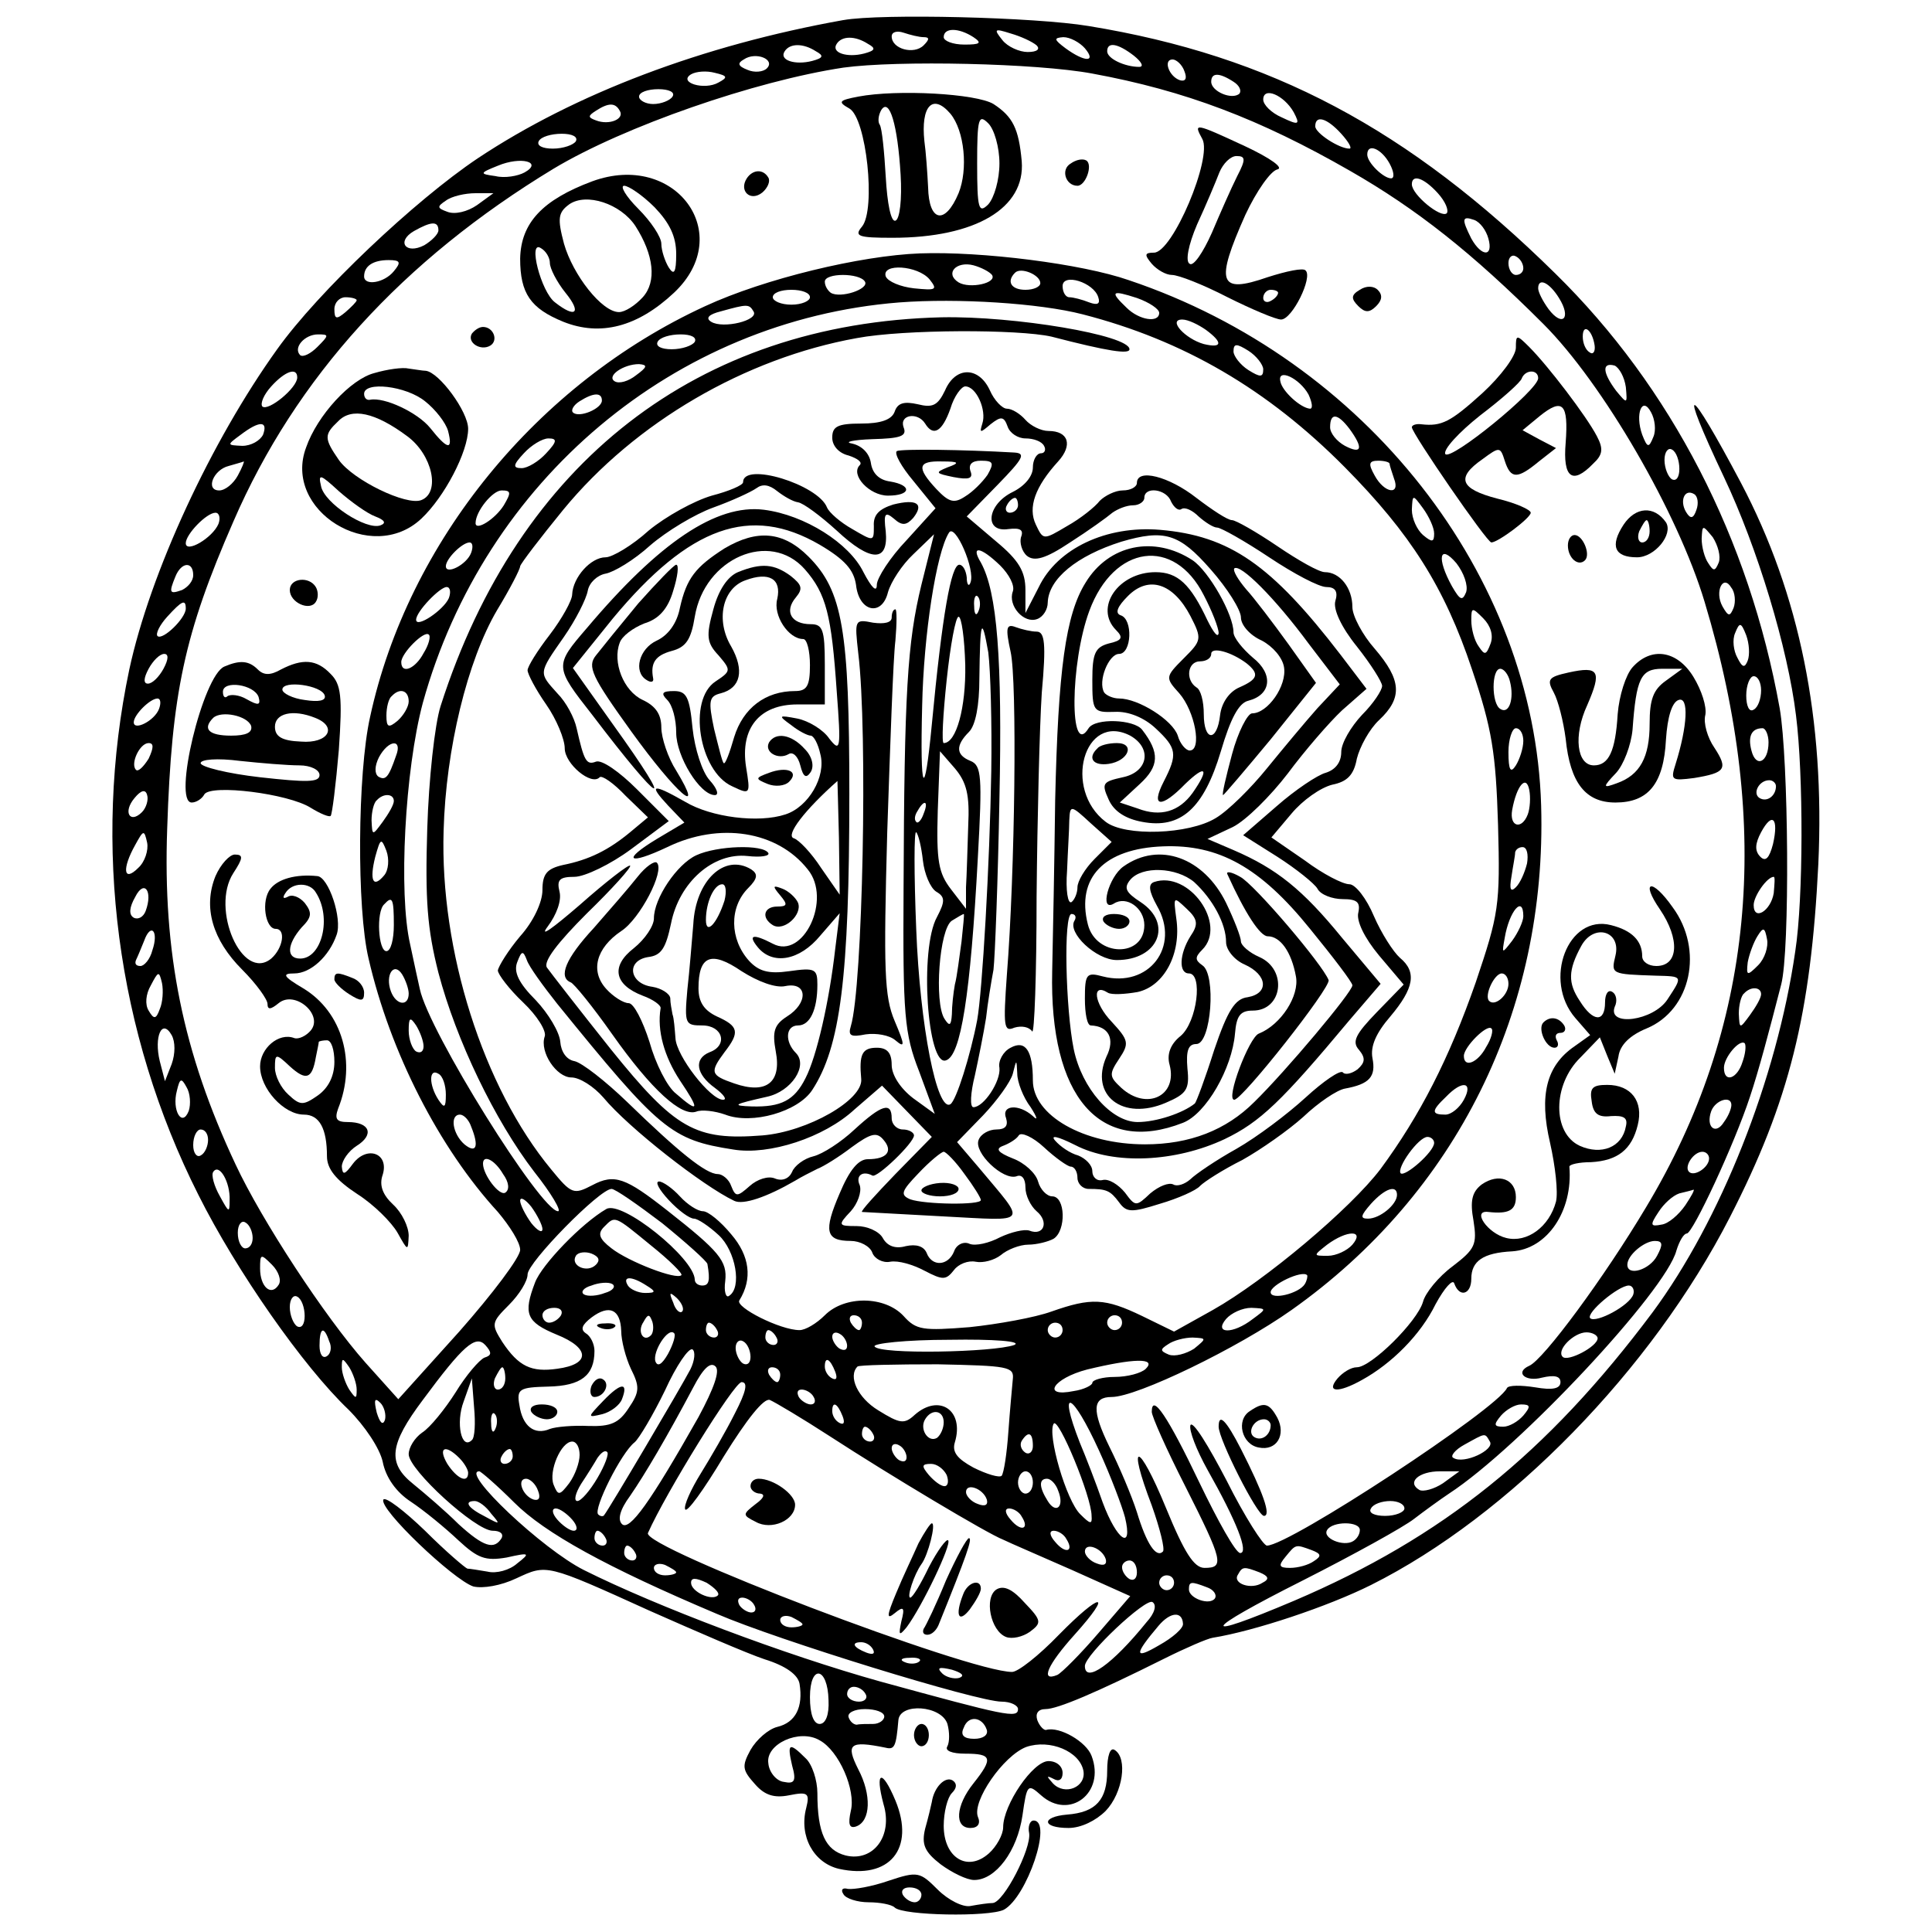 <?xml version="1.0" standalone="no"?>
<!DOCTYPE svg PUBLIC "-//W3C//DTD SVG 20010904//EN"
 "http://www.w3.org/TR/2001/REC-SVG-20010904/DTD/svg10.dtd">
<svg version="1.0" xmlns="http://www.w3.org/2000/svg"
 width="260pt" height="260pt" viewBox="0 0 260 260"
 preserveAspectRatio="xMidYMid meet">
<g transform="translate(0,260) scale(0.1,-0.1)"
fill="#000000" stroke="none">
<path d="M1135 2573 c-190 -34 -361 -99 -492 -186 -85 -57 -215 -180 -270
-257 -89 -124 -171 -301 -199 -431 -50 -237 -17 -489 93 -707 51 -102 141
-231 202 -289 22 -22 42 -52 46 -70 4 -21 18 -41 38 -54 18 -12 46 -35 64 -52
26 -24 36 -28 65 -23 31 7 32 6 14 -8 -10 -9 -28 -14 -40 -11 -12 2 -24 4 -27
4 -3 1 -29 23 -57 51 -28 27 -53 46 -56 42 -7 -12 94 -108 121 -117 13 -3 37
1 58 11 41 19 39 20 180 -44 61 -27 130 -57 154 -65 29 -9 45 -21 47 -33 5
-31 -5 -52 -30 -58 -12 -3 -28 -17 -36 -31 -12 -22 -11 -27 6 -46 13 -15 26
-19 46 -15 25 5 28 3 23 -17 -10 -38 10 -74 44 -82 68 -15 103 27 76 92 -18
43 -28 40 -16 -5 13 -43 -14 -78 -51 -69 -27 7 -38 30 -38 84 0 17 -7 39 -16
47 -22 22 -25 20 -18 -10 6 -21 3 -25 -11 -22 -10 1 -20 13 -21 25 -4 26 42
47 69 31 26 -14 49 -67 42 -95 -4 -18 -2 -24 7 -21 20 7 21 43 3 77 -17 34
-12 39 37 29 12 -3 14 2 17 37 2 24 58 20 66 -5 3 -11 3 -24 0 -30 -4 -6 6
-10 24 -10 36 0 38 -6 11 -40 -24 -30 -26 -60 -4 -60 10 0 14 6 10 15 -8 21
34 82 65 94 32 11 72 -6 77 -32 4 -22 -25 -34 -41 -17 -9 10 -9 11 1 6 7 -4
12 -1 12 8 0 9 -8 16 -19 16 -21 0 -61 -59 -61 -89 0 -10 -9 -26 -19 -35 -29
-26 -61 -6 -61 37 0 18 5 38 11 44 7 7 7 13 1 17 -10 6 -25 -9 -28 -29 -1 -5
-5 -22 -9 -36 -5 -21 -1 -31 21 -48 15 -11 35 -21 45 -21 29 0 58 39 65 87 6
42 7 43 25 27 38 -34 87 3 68 53 -7 19 -43 40 -61 35 -3 -1 -9 5 -12 13 -3 9
1 15 11 15 16 0 68 22 160 68 28 14 58 27 65 28 56 9 155 42 213 71 186 93
378 290 483 495 80 156 109 273 119 475 9 194 -25 363 -104 513 -72 136 -86
141 -23 8 45 -95 86 -230 97 -321 10 -79 10 -246 -1 -317 -25 -173 -101 -363
-192 -486 -142 -190 -283 -303 -482 -388 -132 -56 -126 -42 11 27 69 35 136
72 150 83 13 10 35 26 47 34 95 62 292 273 306 327 4 13 10 23 14 23 8 0 64
120 85 184 12 36 25 85 42 151 12 45 10 304 -2 372 -41 228 -146 432 -302 585
-198 195 -383 293 -628 333 -72 12 -279 17 -330 8z m108 -23 c8 0 8 -3 0 -11
-13 -13 -43 -5 -43 12 0 6 7 8 16 5 9 -3 21 -6 27 -6z m67 0 c12 -8 9 -10 -12
-10 -16 0 -28 5 -28 10 0 13 20 13 40 0z m85 -11 c5 -5 1 -9 -12 -9 -11 0 -27
7 -34 16 -12 15 -11 16 11 9 14 -4 29 -11 35 -16z m-227 2 c11 -6 10 -9 -5
-13 -23 -6 -45 1 -37 13 7 11 25 11 42 0z m292 -6 c16 -19 0 -19 -26 0 -16 12
-16 14 -3 15 9 0 22 -7 29 -15z m-362 -4 c11 -6 10 -9 -5 -13 -23 -6 -45 1
-37 13 7 11 25 11 42 0z m428 -6 c10 -8 14 -15 7 -15 -19 0 -43 11 -43 21 0
13 14 11 36 -6z m-494 -17 c-5 -5 -17 -6 -26 -2 -13 5 -14 9 -5 14 16 11 43 0
31 -12z m438 -7 c125 -23 225 -61 347 -131 89 -51 164 -110 260 -206 80 -80
181 -254 217 -374 92 -305 66 -574 -79 -815 -56 -94 -138 -205 -157 -213 -20
-9 -5 -22 17 -16 17 4 25 2 25 -6 0 -9 -11 -11 -34 -7 -19 3 -36 3 -38 -1 -13
-28 -293 -212 -323 -212 -5 0 -30 39 -54 87 -25 48 -46 82 -49 75 -2 -7 8 -33
23 -60 39 -69 56 -112 44 -112 -6 0 -30 43 -55 95 -42 88 -64 121 -64 95 0 -6
20 -51 45 -100 51 -101 53 -110 26 -110 -14 0 -27 20 -52 81 -37 90 -53 92
-19 3 11 -31 18 -59 15 -62 -9 -9 -22 10 -35 53 -7 22 -24 62 -37 88 -24 49
-23 67 3 67 34 0 170 66 242 117 222 157 344 403 336 679 -9 310 -236 600
-555 707 -63 22 -198 39 -281 36 -80 -3 -209 -34 -289 -71 -226 -104 -400
-317 -451 -553 -17 -76 -18 -258 -2 -325 29 -126 95 -255 174 -341 16 -19 30
-41 30 -51 0 -10 -37 -59 -82 -110 l-82 -91 -44 49 c-55 62 -140 192 -175 267
-71 151 -98 285 -92 452 6 182 23 262 89 413 84 194 228 352 431 475 95 57
271 118 390 136 73 10 260 6 335 -8z m124 3 c4 -10 1 -14 -6 -12 -15 5 -23 28
-10 28 5 0 13 -7 16 -16z m-627 -15 c-19 -11 -55 0 -37 11 7 4 21 5 32 2 17
-4 18 -6 5 -13z m693 1 c8 -5 11 -12 8 -16 -10 -9 -38 3 -38 16 0 12 10 13 30
0z m-755 -20 c-3 -5 -15 -10 -26 -10 -10 0 -19 5 -19 10 0 6 12 10 26 10 14 0
23 -4 19 -10z m836 -21 c9 -17 7 -18 -16 -7 -14 6 -25 17 -25 24 0 18 28 6 41
-17z m-907 2 c7 -11 -14 -20 -32 -13 -11 4 -11 6 0 13 17 11 26 11 32 0z m971
-31 c10 -11 15 -20 11 -20 -14 0 -46 21 -46 30 0 16 16 11 35 -10z m-1030 -10
c-3 -5 -17 -10 -31 -10 -14 0 -22 4 -19 10 3 6 17 10 31 10 14 0 22 -4 19 -10z
m1095 -30 c6 -11 7 -20 2 -20 -10 0 -32 21 -32 32 0 16 19 8 30 -12z m-1164
-12 c-9 -5 -27 -8 -39 -5 -22 3 -22 4 3 14 31 13 61 5 36 -9z m1229 -28 c10
-11 15 -23 12 -27 -8 -7 -47 25 -47 39 0 14 16 9 35 -12z m-1293 -16 c-13 -9
-30 -13 -40 -9 -14 5 -14 7 -2 15 8 6 26 10 40 10 l24 0 -22 -16z m1361 -45
c7 -25 -9 -25 -23 0 -13 26 -13 31 4 25 8 -3 16 -14 19 -25z m-1413 11 c0 -5
-9 -14 -19 -20 -25 -13 -38 5 -14 19 23 13 33 14 33 1z m1460 -51 c0 -5 -4 -9
-10 -9 -5 0 -10 7 -10 16 0 8 5 12 10 9 6 -3 10 -10 10 -16z m-1520 -4 c-13
-16 -40 -20 -40 -7 0 14 12 22 33 22 16 0 17 -3 7 -15z m805 -5 c7 -11 -30
-19 -45 -10 -19 12 -3 29 20 23 11 -3 22 -9 25 -13z m-84 -6 c11 -14 9 -15
-21 -12 -18 2 -35 9 -38 16 -6 18 43 15 59 -4z m149 -5 c0 -5 -9 -9 -20 -9
-19 0 -26 11 -14 23 8 8 34 -3 34 -14z m-236 2 c6 -10 -33 -23 -46 -15 -4 3
-8 9 -8 15 0 12 47 12 54 0z m314 -21 c3 -9 -1 -11 -12 -7 -10 4 -22 7 -27 7
-5 0 -9 7 -9 15 0 18 42 5 48 -15z m620 -1 c17 -27 5 -40 -14 -15 -8 11 -14
23 -14 28 0 15 15 8 28 -13z m-1008 1 c0 -5 -11 -10 -25 -10 -14 0 -25 5 -25
10 0 6 11 10 25 10 14 0 25 -4 25 -10z m470 -21 c0 -14 -27 -10 -44 7 -23 22
-20 24 14 13 17 -6 30 -15 30 -20z m-1080 17 c0 -2 -7 -9 -15 -16 -12 -10 -15
-10 -15 4 0 9 7 16 15 16 8 0 15 -2 15 -4z m977 -19 c136 -35 249 -101 353
-206 88 -89 134 -161 171 -272 27 -80 32 -112 35 -209 3 -109 1 -120 -30 -212
-36 -103 -75 -179 -128 -251 -40 -53 -155 -150 -226 -190 l-52 -29 -43 21
c-50 24 -68 25 -122 6 -22 -8 -72 -17 -110 -21 -63 -5 -72 -4 -89 15 -25 27
-79 28 -106 1 -11 -11 -26 -20 -34 -20 -26 0 -87 31 -81 40 18 29 14 60 -11
89 -14 17 -31 31 -38 31 -7 0 -21 9 -31 20 -10 11 -23 20 -28 20 -6 0 0 -11
13 -25 13 -14 28 -25 34 -25 5 0 20 -10 33 -22 23 -21 32 -71 14 -82 -4 -3 -7
6 -5 20 3 27 -8 40 -78 95 -56 44 -71 50 -101 34 -25 -13 -28 -12 -55 21 -92
111 -150 295 -145 456 3 110 32 229 72 297 17 28 31 55 31 59 1 4 27 38 58 76
97 118 245 204 395 231 64 12 218 12 262 2 77 -20 105 -24 105 -17 0 19 -155
45 -253 43 -328 -8 -569 -195 -674 -523 -8 -25 -16 -99 -18 -165 -3 -96 0
-135 15 -194 24 -91 76 -199 129 -268 23 -29 37 -53 32 -53 -23 0 -174 242
-186 299 -2 9 -8 36 -13 60 -16 69 -7 235 17 325 83 300 339 515 641 539 79 6
189 -1 247 -16z m-443 4 c8 -12 -41 -24 -57 -14 -8 5 -3 10 13 14 36 10 38 10
44 0z m609 -25 c23 -17 22 -25 -3 -19 -25 7 -49 33 -29 33 8 0 22 -7 32 -14z
m523 -21 c1 -8 -2 -13 -7 -9 -5 3 -9 12 -9 21 0 19 13 9 16 -12z m-1719 -2
c-9 -9 -19 -14 -23 -11 -10 10 6 28 24 28 15 0 15 -1 -1 -17z m508 7 c-3 -5
-17 -10 -31 -10 -14 0 -22 4 -19 10 3 6 17 10 31 10 14 0 22 -4 19 -10z m765
-37 c0 -11 -4 -11 -20 -1 -11 7 -20 19 -20 25 0 11 4 11 20 1 11 -7 20 -19 20
-25z m-844 -8 c-10 -8 -23 -12 -29 -8 -11 7 12 23 33 23 12 -1 11 -4 -4 -15z
m1332 -16 c2 -23 2 -23 -13 -5 -18 24 -20 39 -2 34 6 -3 13 -15 15 -29z
m-1788 13 c0 -14 -39 -46 -47 -39 -3 4 2 16 12 27 19 21 35 26 35 12z m1361
-23 c5 -11 6 -19 2 -19 -13 1 -38 24 -40 37 -4 18 26 4 38 -18z m-951 -8 c0
-11 -31 -24 -39 -16 -3 3 1 10 9 15 19 12 30 12 30 1z m1415 -49 c-6 -15 -8
-15 -15 3 -10 28 0 53 12 30 5 -9 7 -24 3 -33z m-409 11 c19 -26 17 -35 -6
-23 -11 6 -20 17 -20 25 0 20 10 19 26 -2z m-1462 -8 c-4 -8 -16 -15 -28 -15
-21 1 -21 1 -2 15 25 19 37 19 30 0z m381 -25 c-10 -11 -25 -20 -33 -20 -12 0
-12 4 3 20 10 11 25 20 33 20 12 0 12 -4 -3 -20z m1525 -21 c0 -11 -4 -17 -10
-14 -5 3 -10 15 -10 26 0 11 5 17 10 14 6 -3 10 -15 10 -26z m-1940 -9 c-6
-11 -17 -20 -25 -20 -19 0 -8 28 13 33 10 3 18 5 20 6 1 0 -2 -8 -8 -19z
m1550 16 c0 -2 3 -11 6 -20 9 -23 -13 -20 -26 4 -9 16 -8 20 5 20 8 0 15 -2
15 -4z m-1192 -56 c-12 -19 -38 -35 -38 -24 0 16 23 44 35 44 13 0 13 -3 3
-20z m1605 -6 c-4 -12 -8 -13 -14 -3 -9 15 -2 32 11 24 5 -3 6 -13 3 -21z
m-353 -32 c0 -12 -3 -12 -15 -2 -8 7 -15 22 -15 34 1 21 1 21 15 2 8 -11 15
-26 15 -34z m-1636 13 c-8 -19 -44 -40 -44 -26 0 12 28 41 40 41 5 0 7 -7 4
-15z m2019 -52 c-5 -12 -7 -12 -14 -1 -5 7 -9 22 -9 33 1 19 1 19 15 2 7 -11
11 -26 8 -34z m-1679 13 c-6 -16 -34 -30 -34 -18 0 10 22 32 32 32 4 0 5 -6 2
-14z m1339 -53 c-5 -12 -8 -11 -19 8 -21 38 -17 58 6 31 10 -13 16 -30 13 -39z
m-1713 23 c0 -8 -7 -16 -15 -20 -17 -6 -18 -4 -9 18 8 20 24 21 24 2z m2073
-44 c-5 -12 -7 -12 -15 2 -11 20 1 44 12 25 5 -6 6 -19 3 -27z m-1729 13 c-7
-16 -44 -41 -44 -29 0 11 32 44 41 44 5 0 6 -7 3 -15z m-354 -14 c0 -13 -31
-43 -38 -37 -3 3 3 15 13 26 20 22 25 24 25 11z m1756 -47 c-6 -16 -8 -16 -16
-4 -6 8 -10 24 -10 35 0 18 1 18 16 3 10 -10 14 -23 10 -34z m346 -23 c-4 -10
-7 -10 -14 4 -5 9 -7 24 -3 33 6 15 8 15 15 -3 4 -11 5 -26 2 -34z m-1782 10
c-11 -21 -30 -29 -30 -12 0 12 31 43 37 37 3 -2 0 -14 -7 -25z m-350 -21 c-6
-11 -15 -20 -21 -20 -6 0 -6 7 1 20 6 11 15 20 21 20 6 0 6 -7 -1 -20z m1812
-17 c6 -23 -1 -45 -13 -37 -12 7 -12 54 0 54 5 0 11 -8 13 -17z m338 -12 c0
-11 -4 -23 -10 -26 -6 -4 -10 5 -10 19 0 14 5 26 10 26 6 0 10 -9 10 -19z
m-1820 -15 c0 -7 -7 -19 -15 -26 -12 -10 -15 -9 -15 7 0 11 3 23 7 26 11 12
23 8 23 -7z m-336 -10 c-6 -16 -34 -30 -34 -18 0 10 22 32 32 32 4 0 5 -6 2
-14z m1836 -43 c0 -10 -5 -25 -10 -33 -7 -11 -10 -7 -10 18 0 17 5 32 10 32 6
0 10 -8 10 -17z m330 -2 c0 -27 -17 -35 -23 -11 -5 19 0 30 15 30 4 0 8 -9 8
-19z m-2180 -22 c-7 -11 -14 -18 -17 -15 -8 8 5 36 17 36 7 0 7 -6 0 -21z
m333 4 c-10 -29 -14 -34 -24 -28 -5 4 -5 14 1 26 13 24 32 25 23 2z m1523 -79
c-8 -21 -25 -17 -21 6 6 33 19 48 23 27 2 -10 1 -25 -2 -33z m334 38 c0 -13
-12 -22 -22 -16 -10 6 -1 24 13 24 5 0 9 -4 9 -8z m-2199 -35 c-16 -16 -26 0
-10 19 9 11 15 12 17 4 2 -6 -1 -17 -7 -23z m339 15 c0 -5 -7 -17 -15 -28 -14
-19 -14 -19 -15 2 0 11 3 24 7 27 9 10 23 9 23 -1z m1856 -58 c-5 -19 -10 -24
-17 -17 -8 8 -7 18 1 33 15 28 24 19 16 -16z m-2200 -32 c-20 -20 -22 -1 -4
31 11 20 12 21 16 3 2 -10 -3 -26 -12 -34z m331 -10 c-15 -18 -20 -7 -12 25 7
25 8 26 15 8 4 -11 3 -26 -3 -33z m1538 16 c-3 -12 -9 -26 -15 -32 -7 -7 -9
-3 -6 14 2 14 5 28 5 33 1 4 5 7 10 7 6 0 8 -10 6 -22z m332 -40 c-4 -24 -27
-38 -27 -16 0 12 18 38 27 38 2 0 1 -10 0 -22z m-2191 -24 c-3 -8 -10 -12 -16
-9 -7 4 -6 14 2 28 12 24 24 8 14 -19z m334 -19 c0 -19 -4 -35 -10 -35 -11 0
-14 53 -3 63 11 12 13 8 13 -28z m1520 12 c0 -7 -7 -22 -15 -33 -14 -18 -14
-18 -10 4 6 36 25 58 25 29z m-1845 -46 c-3 -12 -11 -21 -16 -21 -6 0 -8 3 -6
8 2 4 7 16 11 26 9 25 20 13 11 -13z m2161 -20 c-15 -15 -16 -14 -14 4 2 11 8
27 13 35 8 13 10 12 13 -4 2 -10 -3 -26 -12 -35z m-1816 -38 c0 -18 -17 -16
-24 3 -8 22 4 40 15 23 5 -8 9 -20 9 -26z m-335 -21 c-5 -14 -8 -14 -15 -2 -5
8 -4 22 3 34 10 19 11 20 15 3 2 -10 1 -26 -3 -35z m1815 34 c0 -15 -18 -31
-26 -23 -7 7 7 37 17 37 5 0 9 -6 9 -14z m340 -14 c0 -5 -7 -17 -15 -28 -14
-19 -14 -19 -15 2 0 11 3 24 7 27 9 10 23 9 23 -1z m-1800 -70 c0 -7 -4 -10
-10 -7 -5 3 -10 16 -10 28 0 18 2 19 10 7 5 -8 10 -21 10 -28z m-339 -24 l-9
-23 -7 27 c-8 33 3 58 16 35 5 -9 5 -25 0 -39z m1769 23 c-11 -21 -30 -29 -30
-12 0 12 31 43 37 37 3 -2 0 -14 -7 -25z m345 -20 c-7 -23 -25 -29 -25 -8 0
14 21 39 28 33 2 -3 1 -14 -3 -25z m-1745 -44 c0 -18 -2 -19 -10 -7 -13 20
-13 43 0 35 6 -3 10 -16 10 -28z m-346 -22 c-9 -23 -23 1 -16 27 4 17 6 18 13
5 5 -8 6 -23 3 -32z m1716 15 c-6 -11 -17 -20 -25 -20 -19 0 -19 5 1 24 22 23
37 20 24 -4z m360 -7 c0 -5 -4 -15 -10 -23 -11 -18 -25 -7 -17 15 6 15 27 21
27 8z m-1696 -29 c11 -27 7 -37 -9 -24 -16 14 -20 40 -6 40 5 0 12 -7 15 -16z
m-354 -18 c0 -8 -4 -18 -10 -21 -5 -3 -10 3 -10 14 0 12 5 21 10 21 6 0 10 -6
10 -14z m1650 -4 c0 -12 -39 -46 -45 -41 -6 7 24 49 36 49 5 0 9 -4 9 -8z
m370 -21 c0 -12 -20 -25 -27 -18 -7 7 6 27 18 27 5 0 9 -4 9 -9z m-1623 -21
c8 -11 9 -21 3 -25 -8 -5 -30 24 -30 39 0 13 16 5 27 -14z m-368 -35 c0 -18
-1 -17 -13 5 -8 14 -12 29 -9 33 8 12 23 -14 22 -38z m582 -31 c32 -26 60 -51
61 -55 4 -23 2 -29 -7 -29 -5 0 -10 3 -10 8 -1 29 -98 107 -119 95 -33 -19
-87 -75 -96 -99 -16 -42 -12 -53 29 -70 45 -18 46 -40 1 -46 -35 -5 -52 3 -74
36 -15 24 -15 26 9 50 14 14 25 32 25 41 0 16 97 115 113 115 5 0 35 -21 68
-46z m989 38 c0 -13 -23 -32 -39 -32 -11 0 -10 4 4 20 19 21 35 26 35 12z
m388 -14 c-9 -13 -23 -25 -32 -26 -15 -3 -16 -1 -4 17 7 11 19 22 28 25 8 2
17 4 19 5 2 0 -3 -9 -11 -21z m-1538 -32 c0 -6 -7 -2 -15 8 -8 11 -15 25 -15
30 0 6 7 2 15 -8 8 -11 15 -25 15 -30z m-390 -12 c0 -8 -4 -14 -10 -14 -5 0
-10 9 -10 21 0 11 5 17 10 14 6 -3 10 -13 10 -21z m536 -10 c25 -20 43 -38 41
-40 -6 -7 -71 18 -94 36 -17 13 -19 20 -10 29 15 15 13 16 63 -25z m944 1 c-7
-8 -22 -15 -33 -15 -20 0 -20 0 -1 15 27 20 51 20 34 0z m410 -15 c-10 -19
-40 -28 -40 -12 0 13 23 32 37 32 11 0 11 -5 3 -20z m-1428 -12 c-12 -12 -35
-1 -27 12 3 5 13 6 21 3 10 -4 12 -9 6 -15z m-427 -27 c-10 -16 -25 -3 -25 22
0 20 1 20 16 5 9 -9 13 -21 9 -27z m1381 1 c-8 -13 -46 -22 -46 -11 0 10 42
30 49 23 1 -1 0 -7 -3 -12z m-942 -12 c-10 -4 -23 -5 -28 -2 -5 3 -1 9 10 12
10 4 23 5 28 2 5 -3 1 -9 -10 -12z m56 10 c13 -8 13 -10 -2 -10 -9 0 -20 5
-23 10 -8 13 5 13 25 0z m1328 -12 c-5 -15 -50 -39 -58 -32 -6 7 38 44 52 44
5 0 8 -6 6 -12z m-1788 -29 c0 -11 -4 -17 -10 -14 -5 3 -10 15 -10 26 0 11 5
17 10 14 6 -3 10 -15 10 -26z m508 6 c-3 -3 -9 2 -12 12 -6 14 -5 15 5 6 7 -7
10 -15 7 -18z m-163 -5 c-3 -5 -10 -10 -16 -10 -5 0 -9 5 -9 10 0 6 7 10 16
10 8 0 12 -4 9 -10z m81 -21 c0 -13 6 -36 13 -51 12 -24 12 -31 -3 -53 -13
-20 -24 -25 -54 -24 -20 1 -44 -1 -52 -4 -21 -9 -37 4 -41 32 -4 22 0 24 39
25 44 1 62 15 62 48 0 9 -5 20 -12 24 -7 5 -5 11 8 21 24 18 39 11 40 -18z
m850 16 c-27 -21 -53 -20 -36 0 7 8 22 15 34 15 21 -1 21 -1 2 -15z m-810 -22
c-10 -10 -19 5 -10 18 6 11 8 11 12 0 2 -7 1 -15 -2 -18z m284 17 c0 -5 -2
-10 -4 -10 -3 0 -8 5 -11 10 -3 6 -1 10 4 10 6 0 11 -4 11 -10z m350 0 c0 -5
-4 -10 -10 -10 -5 0 -10 5 -10 10 0 6 5 10 10 10 6 0 10 -4 10 -10z m-545 -10
c3 -5 1 -10 -4 -10 -6 0 -11 5 -11 10 0 6 2 10 4 10 3 0 8 -4 11 -10z m465 0
c0 -5 -4 -10 -10 -10 -5 0 -10 5 -10 10 0 6 5 10 10 10 6 0 10 -4 10 -10z
m-987 -15 c4 -8 2 -17 -3 -20 -6 -4 -10 3 -10 14 0 25 6 27 13 6z m456 -17
c-8 -14 -14 -18 -17 -10 -4 13 17 46 25 38 3 -2 -1 -15 -8 -28z m146 22 c3 -5
1 -10 -4 -10 -6 0 -11 5 -11 10 0 6 2 10 4 10 3 0 8 -4 11 -10z m95 -11 c0 -6
-4 -7 -10 -4 -5 3 -10 11 -10 16 0 6 5 7 10 4 6 -3 10 -11 10 -16z m1010 10
c0 -11 -40 -32 -47 -25 -9 9 15 33 32 33 8 0 15 -4 15 -8z m-1498 -26 c-7 -3
-25 -24 -39 -47 -14 -22 -34 -47 -45 -54 -10 -7 -18 -20 -18 -29 0 -21 90
-103 113 -103 10 0 15 -4 12 -10 -10 -16 -24 -12 -58 19 -17 17 -45 41 -61 54
-35 28 -32 53 13 113 54 73 71 88 84 74 9 -10 9 -14 -1 -17z m358 1 c0 -8 -4
-12 -10 -9 -5 3 -10 13 -10 21 0 8 5 12 10 9 6 -3 10 -13 10 -21z m355 16
c-28 -10 -182 -13 -188 -2 -3 4 42 9 101 9 59 1 98 -2 87 -7z m242 -5 c-11 -7
-26 -11 -34 -8 -12 5 -12 7 -1 14 7 5 22 9 33 9 19 -1 19 -1 2 -15z m-678 -28
c-12 -23 -110 -189 -116 -196 -1 -2 -5 -2 -8 1 -7 7 31 83 49 97 6 5 25 37 41
70 15 33 32 58 37 55 4 -3 3 -15 -3 -27z m-449 -27 c0 -13 -1 -13 -10 0 -5 8
-10 22 -10 30 0 13 1 13 10 0 5 -8 10 -22 10 -30z m460 -37 c-65 -115 -93
-154 -103 -144 -6 6 -3 19 11 38 20 29 50 80 85 146 13 25 23 35 30 28 6 -6
-2 -29 -23 -68z m184 61 c3 -8 2 -12 -4 -9 -6 3 -10 10 -10 16 0 14 7 11 14
-7z m239 -10 c-1 -11 -4 -43 -6 -71 -2 -29 -6 -55 -9 -59 -3 -3 -20 2 -38 11
-22 12 -29 21 -25 34 13 43 -21 66 -54 37 -14 -13 -20 -12 -49 6 -28 17 -41
46 -28 59 2 2 51 3 108 3 94 -2 103 -3 101 -20z m179 14 c-6 -6 -25 -11 -42
-11 -16 0 -30 -4 -30 -8 0 -3 -11 -9 -25 -11 -44 -9 -28 17 18 29 62 15 94 16
79 1z m-862 -13 c0 -8 -4 -15 -10 -15 -5 0 -7 7 -4 15 4 8 8 15 10 15 2 0 4
-7 4 -15z m370 5 c0 -5 -2 -10 -4 -10 -3 0 -8 5 -11 10 -3 6 -1 10 4 10 6 0
11 -4 11 -10z m-415 -88 c-14 -14 -22 23 -11 52 l11 31 3 -39 c2 -21 1 -41 -3
-44z m354 36 c-12 -24 -33 -60 -46 -81 -13 -21 -23 -43 -21 -48 2 -6 25 26 52
71 31 50 54 79 62 76 7 -3 44 -25 81 -49 80 -52 212 -131 233 -139 8 -4 50
-22 93 -41 l78 -35 -43 -50 c-24 -28 -49 -53 -55 -56 -24 -10 -13 14 23 54 53
59 36 58 -21 0 -27 -28 -55 -50 -63 -50 -58 0 -499 168 -490 187 24 54 116
203 126 203 9 0 6 -13 -9 -42z m106 22 c3 -5 2 -10 -4 -10 -5 0 -13 5 -16 10
-3 6 -2 10 4 10 5 0 13 -4 16 -10z m-577 -31 c-3 -8 -7 -3 -11 10 -4 17 -3 21
5 13 5 -5 8 -16 6 -23z m616 5 c3 -8 2 -12 -4 -9 -6 3 -10 10 -10 16 0 14 7
11 14 -7z m345 -46 c16 -35 31 -75 35 -90 11 -46 -11 -31 -30 20 -9 26 -23 62
-31 81 -30 77 -10 68 26 -11z m571 47 c-7 -8 -19 -15 -27 -15 -13 0 -13 3 -3
15 7 8 19 15 27 15 13 0 13 -3 3 -15z m-1383 -17 c-3 -8 -6 -5 -6 6 -1 11 2
17 5 13 3 -3 4 -12 1 -19z m603 8 c0 -8 -4 -17 -9 -21 -12 -7 -24 12 -16 25 9
15 25 12 25 -4z m199 -126 c1 -12 -2 -11 -15 2 -19 18 -45 108 -36 122 6 10
51 -98 51 -124z m-294 110 c3 -5 1 -10 -4 -10 -6 0 -11 5 -11 10 0 6 2 10 4
10 3 0 8 -4 11 -10z m215 -16 c0 -8 -5 -12 -10 -9 -6 4 -8 11 -5 16 9 14 15
11 15 -7z m615 6 c7 -11 -35 -31 -49 -22 -5 2 2 11 15 18 29 16 27 16 34 4z
m-1225 -18 c0 -10 -6 -27 -14 -38 -13 -17 -15 -17 -21 -2 -7 18 10 58 25 58 6
0 10 -8 10 -18z m440 -3 c0 -6 -4 -7 -10 -4 -5 3 -10 11 -10 16 0 6 5 7 10 4
6 -3 10 -11 10 -16z m-602 -1 c7 -7 12 -16 12 -20 0 -15 -15 -8 -28 12 -13 22
-3 27 16 8z m72 2 c0 -5 -5 -10 -11 -10 -5 0 -7 5 -4 10 3 6 8 10 11 10 2 0 4
-4 4 -10z m114 -29 c-10 -17 -22 -31 -27 -31 -5 0 -3 10 5 23 8 12 18 28 22
35 5 7 10 11 13 8 3 -2 -3 -18 -13 -35z m470 4 c3 -8 2 -15 -3 -15 -5 0 -14 7
-21 15 -10 12 -10 15 3 15 8 0 17 -7 21 -15z m-582 -37 c41 -41 124 -87 273
-150 81 -35 350 -118 383 -118 12 0 22 -5 22 -10 0 -13 -17 -9 -185 37 -129
36 -301 101 -399 150 -56 28 -167 133 -141 133 2 0 24 -19 47 -42z m698 27 c0
-8 -4 -15 -10 -15 -5 0 -10 7 -10 15 0 8 5 15 10 15 6 0 10 -7 10 -15z m552
-1 c-12 -8 -27 -12 -32 -9 -17 10 -1 25 28 25 l26 0 -22 -16z m-1218 -10 c4
-10 1 -14 -6 -12 -15 5 -23 28 -10 28 5 0 13 -7 16 -16z m700 0 c9 -22 -3 -32
-14 -14 -12 19 -12 30 -1 30 5 0 12 -7 15 -16z m-96 -12 c2 -7 -2 -10 -12 -6
-9 3 -16 11 -16 16 0 13 23 5 28 -10z m-667 -19 c13 -15 12 -15 -8 -4 -24 12
-29 21 -14 21 5 0 15 -7 22 -17z m1229 7 c0 -5 -12 -10 -26 -10 -14 0 -23 4
-19 10 3 6 15 10 26 10 10 0 19 -4 19 -10z m-1120 -15 c7 -8 8 -15 2 -15 -5 0
-15 7 -22 15 -7 8 -8 15 -2 15 5 0 15 -7 22 -15z m605 4 c11 -17 -1 -21 -15
-4 -8 9 -8 15 -2 15 6 0 14 -5 17 -11z m455 -18 c0 -6 -4 -12 -9 -15 -13 -8
-42 4 -35 15 7 12 44 12 44 0z m-1015 -11 c3 -5 1 -10 -4 -10 -6 0 -11 5 -11
10 0 6 2 10 4 10 3 0 8 -4 11 -10z m620 -1 c11 -17 -1 -21 -15 -4 -8 9 -8 15
-2 15 6 0 14 -5 17 -11z m-580 -19 c3 -5 1 -10 -4 -10 -6 0 -11 5 -11 10 0 6
2 10 4 10 3 0 8 -4 11 -10z m633 -8 c2 -7 -2 -10 -12 -6 -9 3 -16 11 -16 16 0
13 23 5 28 -10z m277 12 c13 -5 14 -8 3 -15 -7 -5 -21 -9 -32 -9 -15 0 -16 3
-6 15 14 17 13 17 35 9z m-855 -30 c0 -2 -7 -4 -15 -4 -8 0 -15 4 -15 10 0 5
7 7 15 4 8 -4 15 -8 15 -10z m620 0 c0 -8 -4 -12 -10 -9 -5 3 -10 10 -10 16 0
5 5 9 10 9 6 0 10 -7 10 -16z m165 0 c12 -5 14 -9 4 -14 -15 -10 -41 -1 -33
11 6 11 8 11 29 3z m-729 -31 c-8 -8 -36 5 -36 17 0 7 6 7 21 0 11 -7 18 -14
15 -17z m614 17 c0 -5 -4 -10 -10 -10 -5 0 -10 5 -10 10 0 6 5 10 10 10 6 0
10 -4 10 -10z m44 -6 c9 -3 14 -10 11 -15 -7 -10 -35 0 -35 12 0 11 3 11 24 3z
m-609 -24 c3 -5 2 -10 -4 -10 -5 0 -13 5 -16 10 -3 6 -2 10 4 10 5 0 13 -4 16
-10z m528 -23 c-46 -57 -83 -83 -83 -59 0 15 82 92 91 86 6 -4 3 -15 -8 -27z
m-463 -3 c0 -2 -7 -4 -15 -4 -8 0 -15 4 -15 10 0 5 7 7 15 4 8 -4 15 -8 15
-10z m512 1 c1 -6 -14 -19 -32 -29 -34 -20 -34 -13 -1 26 16 19 32 20 33 3z
m-417 -35 c3 -6 -1 -7 -9 -4 -18 7 -21 14 -7 14 6 0 13 -4 16 -10z m62 -16
c-3 -3 -12 -4 -19 -1 -8 3 -5 6 6 6 11 1 17 -2 13 -5z m54 -22 c-7 -2 -18 1
-23 6 -8 8 -4 9 13 5 13 -4 18 -8 10 -11z m-176 -30 c1 -20 -4 -32 -12 -32 -8
0 -13 13 -13 36 0 45 24 41 25 -4z m50 8 c3 -5 -1 -10 -9 -10 -9 0 -16 5 -16
10 0 6 4 10 9 10 6 0 13 -4 16 -10z m25 -30 c0 -5 -7 -10 -15 -10 -8 0 -18 0
-22 -1 -4 0 -9 4 -11 10 -2 6 8 11 22 11 14 0 26 -4 26 -10z m138 -18 c2 -7
-5 -12 -17 -12 -14 0 -19 5 -14 15 6 17 25 15 31 -3z"/>
<path d="M1155 2470 c-26 -5 -28 -7 -12 -16 23 -13 36 -136 17 -159 -11 -13
-5 -15 41 -15 112 0 179 40 174 103 -4 44 -12 60 -38 77 -23 14 -129 20 -182
10z m57 -105 c2 -33 -1 -60 -7 -62 -6 -2 -11 23 -13 59 -2 34 -5 65 -8 70 -3
4 -2 13 2 20 11 17 22 -20 26 -87z m67 82 c19 -23 24 -75 11 -107 -18 -43 -40
-39 -41 8 -1 20 -3 48 -5 62 -5 47 11 65 35 37z m66 -67 c0 -22 -7 -46 -15
-55 -13 -13 -15 -6 -15 55 0 61 2 67 15 54 8 -8 15 -32 15 -54z"/>
<path d="M1618 2413 c14 -25 -40 -153 -65 -153 -13 0 -13 -3 -3 -15 7 -8 19
-15 27 -15 9 0 42 -13 75 -30 32 -16 65 -30 72 -30 15 0 43 57 33 66 -3 4 -26
-1 -51 -9 -66 -23 -71 -8 -30 84 15 32 34 59 43 61 9 2 -9 15 -43 31 -69 32
-70 32 -58 10z m47 -50 c-8 -16 -23 -50 -34 -76 -12 -27 -25 -46 -30 -42 -6 3
-2 25 10 53 12 26 25 57 30 70 5 12 15 22 23 22 12 0 13 -4 1 -27z m55 -157
c0 -3 -4 -8 -10 -11 -5 -3 -10 -1 -10 4 0 6 5 11 10 11 6 0 10 -2 10 -4z"/>
<path d="M1441 2380 c-14 -8 -7 -30 9 -30 11 0 21 28 12 34 -5 3 -14 1 -21 -4z"/>
<path d="M797 2356 c-67 -25 -96 -56 -97 -104 0 -47 14 -67 58 -85 50 -20 100
-7 149 39 84 79 2 191 -110 150z m84 -35 c20 -21 29 -39 29 -63 0 -25 -3 -29
-10 -18 -5 8 -10 23 -10 32 0 9 -14 30 -31 47 -17 17 -25 31 -19 31 6 0 25
-13 41 -29z m-26 -25 c25 -39 29 -75 10 -96 -10 -11 -24 -20 -32 -20 -23 0
-62 50 -74 92 -9 34 -8 42 7 53 23 16 69 1 89 -29z m-115 -50 c0 -7 9 -25 21
-40 22 -27 14 -35 -14 -13 -19 14 -37 85 -19 73 7 -4 12 -13 12 -20z"/>
<path d="M1005 2360 c-11 -17 5 -32 21 -19 7 6 11 15 8 20 -7 12 -21 11 -29
-1z"/>
<path d="M1830 2210 c-12 -7 -12 -12 -2 -22 9 -9 15 -9 24 0 8 8 9 15 2 22 -5
5 -15 6 -24 0z"/>
<path d="M635 2151 c-7 -12 12 -24 25 -16 11 7 4 25 -10 25 -5 0 -11 -4 -15
-9z"/>
<path d="M2040 2132 c0 -11 -20 -38 -45 -61 -43 -39 -55 -45 -82 -42 -7 1 -13
-1 -13 -4 0 -8 101 -155 107 -155 9 0 53 33 53 40 0 4 -20 13 -45 19 -50 13
-56 28 -20 53 23 17 24 17 30 -2 8 -25 17 -25 46 -1 l23 18 -23 12 -22 12 23
19 c31 25 39 17 35 -36 -4 -47 9 -57 37 -28 13 12 14 20 5 37 -14 27 -66 95
-91 120 -17 17 -18 17 -18 -1z m30 -41 c0 -16 -118 -112 -125 -102 -3 6 18 29
47 52 29 22 55 45 56 50 5 12 22 12 22 0z"/>
<path d="M504 2098 c-32 -8 -77 -57 -92 -100 -32 -85 88 -159 155 -96 31 29
63 90 63 121 0 23 -39 76 -57 78 -4 0 -15 2 -23 3 -8 2 -29 -1 -46 -6z m68
-38 c14 -11 28 -29 31 -40 7 -27 -1 -25 -24 4 -17 21 -62 42 -81 38 -5 -1 -8
3 -8 8 0 17 56 11 82 -10z m-24 -47 c34 -25 45 -76 19 -86 -20 -8 -92 27 -111
54 -20 29 -20 34 -1 52 18 19 50 12 93 -20z m-43 -108 c13 -5 15 -9 7 -12 -19
-7 -76 30 -80 53 -4 17 -1 16 24 -7 16 -14 38 -30 49 -34z"/>
<path d="M2185 1894 c-19 -29 -12 -44 18 -44 24 0 49 31 39 47 -16 23 -41 21
-57 -3z m35 -9 c0 -8 -4 -15 -10 -15 -5 0 -7 7 -4 15 4 8 8 15 10 15 2 0 4 -7
4 -15z"/>
<path d="M2110 1866 c0 -17 14 -29 23 -20 8 8 -3 34 -14 34 -5 0 -9 -6 -9 -14z"/>
<path d="M390 1806 c0 -17 27 -29 35 -16 4 6 3 15 0 20 -9 15 -35 12 -35 -4z"/>
<path d="M2197 1702 c-9 -10 -18 -38 -20 -63 -3 -50 -12 -69 -32 -69 -23 0
-28 40 -9 81 20 46 16 53 -25 44 -27 -6 -30 -9 -20 -27 6 -11 13 -39 16 -62 6
-60 27 -86 67 -86 44 0 65 25 68 85 2 30 8 50 17 53 14 5 12 -35 -4 -86 -7
-22 -6 -23 25 -19 42 7 46 12 27 41 -9 13 -15 33 -12 44 2 11 -5 33 -16 51
-22 36 -57 41 -82 13z m45 -18 c-17 -12 -22 -25 -22 -58 0 -45 -13 -69 -44
-80 -19 -7 -20 -6 -1 14 10 11 20 37 22 58 5 69 11 82 40 82 l27 0 -22 -16z"/>
<path d="M302 1703 c-29 -12 -70 -183 -44 -183 6 0 14 5 17 11 9 14 113 1 143
-18 13 -8 25 -13 27 -11 2 2 7 42 11 89 5 72 3 88 -11 102 -19 20 -38 21 -67
6 -14 -8 -23 -8 -31 0 -12 12 -24 13 -45 4z m46 -41 c3 -11 0 -12 -16 -3 -10
6 -22 7 -26 4 -3 -3 -6 -1 -6 6 0 16 42 10 48 -7z m89 2 c2 -7 -8 -9 -27 -6
-16 2 -30 9 -30 14 0 13 53 6 57 -8z m-99 -41 c2 -9 -7 -13 -27 -13 -30 0 -39
9 -24 24 11 10 46 3 51 -11z m86 11 c31 -12 18 -35 -19 -32 -26 1 -35 7 -35
20 0 18 24 24 54 12z m-21 -64 c15 0 27 -6 27 -13 0 -10 -17 -10 -80 -3 -44 5
-80 14 -80 19 0 5 22 7 53 3 28 -3 64 -6 80 -6z"/>
<path d="M290 1421 c-17 -42 -4 -86 36 -126 19 -19 34 -40 34 -46 0 -8 4 -8
15 1 22 18 61 -16 43 -37 -6 -7 -16 -12 -22 -10 -21 8 -46 -14 -46 -38 0 -30
32 -65 59 -65 21 0 31 -19 31 -56 0 -17 12 -32 41 -51 22 -14 46 -38 54 -52
14 -25 14 -25 15 -4 0 12 -9 31 -21 42 -14 13 -19 26 -14 40 9 29 -21 40 -40
15 -11 -15 -14 -16 -15 -4 0 8 9 21 20 28 24 15 18 32 -12 32 -15 0 -18 4 -13
18 25 62 6 130 -47 162 -27 16 -29 20 -12 20 22 0 47 23 57 52 8 22 -11 78
-26 79 -29 3 -53 -4 -63 -17 -13 -16 -7 -54 7 -54 14 0 10 -26 -6 -40 -39 -32
-82 67 -51 115 13 20 14 25 2 25 -7 0 -19 -13 -26 -29z m135 -22 c22 -34 8
-89 -21 -89 -19 0 -18 19 2 42 14 14 14 20 4 33 -7 8 -17 12 -23 8 -6 -3 -7
-1 -3 5 9 15 33 15 41 1z m25 -228 c0 -19 -8 -35 -22 -45 -20 -14 -24 -14 -40
1 -10 9 -18 25 -18 36 0 19 1 20 20 2 22 -20 30 -17 35 12 2 10 4 19 4 21 1 1
6 2 11 2 6 0 10 -13 10 -29z"/>
<path d="M2234 1376 c27 -40 25 -76 -5 -76 -11 0 -19 6 -19 13 0 21 -14 35
-42 42 -58 15 -92 -74 -48 -125 l20 -23 -21 -15 c-38 -26 -48 -66 -33 -130 7
-31 11 -66 8 -79 -9 -34 -39 -56 -67 -49 -25 6 -47 38 -24 35 27 -3 37 2 37
20 0 24 -23 33 -46 17 -13 -10 -16 -22 -11 -49 5 -32 2 -38 -28 -61 -19 -14
-37 -36 -40 -48 -8 -27 -70 -88 -89 -88 -8 0 -19 -7 -26 -15 -16 -19 1 -20 33
-2 40 22 79 61 99 102 12 22 23 34 25 28 7 -20 23 -15 23 6 0 24 16 35 55 37
47 3 82 54 77 114 0 3 13 6 29 6 36 2 55 17 63 50 8 32 -9 54 -41 54 -20 0
-24 -4 -21 -22 2 -17 9 -22 26 -20 17 1 23 -2 20 -14 -5 -28 -33 -39 -62 -26
-37 17 -37 82 1 119 l26 27 10 -25 10 -24 5 23 c2 16 16 29 38 38 60 25 77
106 35 163 -28 40 -44 36 -17 -3z m-60 -62 c-6 -25 -6 -25 54 -27 37 -1 37 0
16 -32 -19 -29 -81 -37 -71 -10 4 8 2 17 -3 20 -6 4 -10 -3 -10 -14 0 -27 -16
-27 -34 2 -16 24 -16 41 2 74 17 31 54 20 46 -13z"/>
<path d="M450 1282 c0 -4 9 -13 20 -20 16 -10 20 -10 20 2 0 8 -7 17 -16 20
-20 8 -24 8 -24 -2z"/>
<path d="M2077 1224 c-8 -8 3 -34 15 -34 5 0 6 5 3 10 -3 6 -1 10 5 10 6 0 8
5 5 10 -7 11 -19 13 -28 4z"/>
<path d="M1682 701 c-19 -12 -11 -45 12 -49 24 -5 37 17 25 40 -11 20 -18 22
-37 9z m28 -19 c0 -13 -12 -22 -22 -16 -10 6 -1 24 13 24 5 0 9 -4 9 -8z"/>
<path d="M1640 680 c0 -17 52 -120 61 -120 10 0 -1 31 -31 90 -20 39 -30 49
-30 30z"/>
<path d="M1272 2075 c-10 -21 -17 -24 -37 -19 -18 4 -27 2 -31 -10 -4 -11 -19
-16 -45 -16 -32 0 -39 -4 -39 -19 0 -11 9 -21 22 -24 12 -4 19 -9 15 -13 -13
-13 13 -41 38 -41 31 0 33 14 3 19 -15 2 -24 11 -26 25 -2 13 -12 23 -25 26
-12 2 0 5 27 6 38 1 47 4 42 16 -6 17 19 21 29 5 11 -18 23 -11 34 20 5 17 15
30 20 30 15 0 29 -32 23 -50 -4 -13 -3 -13 11 -1 14 11 18 11 23 -3 3 -9 14
-16 24 -16 11 0 22 -4 25 -10 3 -5 1 -10 -4 -10 -6 0 -11 -9 -11 -19 0 -12
-11 -25 -27 -33 -35 -17 -39 -55 -6 -50 16 2 21 -1 17 -11 -2 -7 1 -19 8 -25
10 -8 25 -4 58 18 25 16 50 34 57 40 7 5 19 10 28 10 8 0 15 5 15 10 0 16 30
12 36 -5 4 -8 10 -13 14 -10 5 3 15 -2 23 -10 9 -8 20 -15 25 -15 5 0 37 -18
70 -40 33 -22 67 -40 77 -40 12 0 16 -6 12 -19 -3 -11 8 -35 29 -61 19 -24 34
-48 34 -53 0 -6 -12 -24 -27 -39 -15 -16 -28 -38 -28 -50 0 -14 -8 -24 -21
-28 -11 -3 -41 -23 -66 -45 l-45 -39 46 -29 c25 -16 50 -36 54 -43 4 -8 20
-14 34 -14 19 0 24 -4 21 -18 -3 -11 8 -34 28 -58 l33 -39 -36 -37 c-29 -30
-34 -40 -24 -51 9 -11 8 -17 -2 -26 -8 -6 -17 -8 -20 -4 -4 3 -26 -12 -50 -34
-24 -22 -65 -53 -93 -69 -27 -15 -55 -34 -62 -41 -8 -7 -18 -10 -23 -7 -6 3
-19 -2 -31 -12 -19 -18 -20 -18 -34 1 -9 11 -22 19 -30 17 -8 -2 -14 4 -14 12
0 8 -9 17 -19 21 -11 3 -24 12 -31 20 -7 8 3 6 27 -6 52 -27 135 -23 201 8 48
23 77 51 168 160 l42 49 -52 62 c-53 65 -88 93 -146 118 l-35 15 34 16 c18 9
51 42 74 72 23 31 56 69 73 85 l33 29 -35 46 c-93 121 -149 160 -243 168 -72
6 -138 -25 -163 -77 l-18 -35 0 31 c0 25 -9 40 -39 65 l-40 34 42 43 c34 35
38 42 22 43 -69 4 -151 5 -158 2 -4 -3 6 -21 22 -40 l30 -37 -39 -43 c-22 -23
-40 -51 -40 -60 0 -11 -7 -4 -18 17 -19 39 -79 77 -134 84 -64 8 -141 -44
-238 -159 -44 -51 -44 -52 7 -117 95 -125 115 -134 28 -13 l-54 76 54 67 c103
124 185 153 278 99 34 -20 46 -34 49 -54 4 -37 35 -43 43 -10 4 14 19 37 34
51 l28 27 -17 -68 c-19 -78 -23 -145 -24 -408 -1 -171 1 -196 21 -247 l21 -57
-29 21 c-17 13 -29 31 -29 45 0 16 -6 23 -20 23 -20 0 -24 -9 -21 -42 3 -28
-72 -71 -133 -76 -90 -7 -117 8 -204 116 -43 54 -81 103 -86 110 -5 8 14 33
54 73 34 33 60 62 58 64 -2 2 -33 -22 -68 -53 -36 -31 -55 -45 -43 -29 12 16
19 35 16 47 -4 16 0 20 20 20 14 0 49 17 76 37 l51 38 -43 43 c-23 23 -47 40
-55 37 -13 -5 -16 1 -26 45 -3 14 -14 35 -26 47 -25 28 -26 26 9 76 16 23 30
51 32 62 2 11 13 21 24 23 11 2 38 18 60 38 22 19 60 42 85 51 25 9 51 21 58
26 8 6 17 5 28 -4 9 -7 21 -14 28 -15 7 -1 30 -18 52 -38 46 -43 70 -43 66 -1
-3 24 -1 27 11 17 11 -10 17 -9 26 1 15 19 5 26 -27 18 -19 -6 -27 -14 -26
-29 0 -21 0 -21 -29 -4 -16 9 -31 22 -34 29 -12 31 -113 62 -113 34 0 -4 -19
-12 -42 -18 -24 -7 -62 -28 -85 -47 -22 -20 -49 -36 -58 -36 -20 0 -44 -27
-45 -50 0 -8 -14 -33 -30 -54 -17 -22 -30 -43 -30 -48 0 -5 11 -26 25 -46 14
-20 25 -47 25 -59 0 -21 36 -51 47 -39 3 3 19 -8 35 -25 l30 -29 -24 -20 c-29
-24 -55 -37 -90 -44 -22 -5 -28 -12 -28 -34 0 -16 -12 -42 -30 -62 -16 -19
-29 -40 -30 -46 0 -5 15 -25 34 -43 19 -18 32 -39 29 -46 -7 -21 16 -55 36
-55 11 0 30 -12 43 -27 34 -41 134 -119 176 -139 12 -6 44 5 82 27 8 5 22 12
30 16 8 3 29 16 46 29 26 19 34 21 43 10 13 -15 5 -26 -21 -26 -13 0 -25 -15
-38 -46 -22 -51 -19 -64 15 -64 12 0 26 -7 29 -16 3 -8 14 -14 24 -12 11 2 31
-4 46 -12 25 -13 29 -13 40 1 6 8 19 13 29 11 10 -2 25 2 34 9 8 7 25 14 37
14 11 0 27 4 34 8 17 11 16 57 -2 57 -7 0 -16 9 -19 20 -3 11 -18 25 -34 31
-20 8 -24 13 -13 17 8 3 18 9 21 14 3 5 19 -2 34 -16 15 -14 32 -26 36 -26 5
0 9 -7 9 -15 0 -8 7 -15 15 -15 24 0 29 -2 41 -18 10 -14 17 -14 55 -2 24 7
49 18 54 24 6 6 31 22 57 35 25 14 62 40 82 58 20 19 45 36 56 38 33 6 42 16
37 41 -3 16 5 34 24 56 32 38 36 60 13 79 -9 8 -25 33 -35 56 -10 24 -25 43
-33 43 -9 0 -36 14 -60 32 l-45 31 27 32 c15 18 39 35 55 39 20 4 29 13 33 35
4 16 17 40 30 52 32 30 30 54 -6 96 -16 18 -30 44 -30 56 0 26 -17 47 -37 47
-8 0 -36 16 -64 35 -28 19 -56 35 -61 35 -6 0 -27 14 -48 30 -37 29 -80 40
-80 20 0 -5 -8 -10 -19 -10 -10 0 -24 -7 -31 -14 -6 -8 -26 -24 -44 -34 -32
-19 -32 -19 -42 2 -11 23 -1 51 30 85 20 22 14 41 -13 41 -10 0 -24 7 -31 15
-7 8 -18 15 -25 15 -6 0 -17 11 -23 25 -15 32 -46 32 -60 0z m3 -104 c-17 -7
-16 -8 8 -13 21 -4 27 -2 23 8 -3 9 2 14 14 14 17 0 18 -3 9 -19 -7 -10 -20
-23 -30 -29 -15 -10 -22 -8 -39 10 -27 29 -25 38 8 37 23 0 24 -2 7 -8z m95
-51 c0 -5 -5 -10 -11 -10 -5 0 -7 5 -4 10 3 6 8 10 11 10 2 0 4 -4 4 -10z
m-64 -104 c-2 -6 -5 -3 -5 7 -1 9 -5 17 -10 17 -11 0 -23 -67 -37 -215 -10
-105 -16 -93 -13 25 2 96 19 206 36 233 8 14 36 -50 29 -67z m323 18 c23 -26
41 -55 41 -65 0 -10 12 -24 28 -31 15 -8 28 -23 30 -36 4 -25 -22 -62 -43 -62
-6 0 -19 -25 -27 -55 -8 -30 -14 -55 -12 -55 1 0 30 34 64 75 l61 76 -37 52
c-21 29 -46 62 -57 74 -11 13 -18 25 -16 28 8 7 55 -40 100 -101 l42 -55 -30
-32 c-16 -18 -46 -54 -68 -81 -21 -26 -52 -57 -69 -67 -36 -22 -122 -25 -148
-5 -58 44 -29 148 33 116 30 -17 24 -49 -10 -56 -27 -6 -29 -8 -19 -30 7 -16
23 -26 45 -30 52 -10 83 18 106 95 13 44 24 65 37 68 31 8 34 36 6 58 -14 12
-26 27 -26 34 0 24 -33 82 -55 97 -52 34 -113 21 -144 -30 -27 -43 -37 -118
-41 -293 -1 -82 -3 -185 -4 -230 -4 -169 64 -248 176 -204 31 12 66 73 70 120
2 24 7 31 24 31 40 0 47 55 9 72 -14 6 -25 16 -25 21 0 6 -9 29 -20 52 -30 61
-90 83 -138 49 -20 -14 -33 -62 -13 -50 17 11 41 -6 41 -29 0 -44 -65 -43 -76
1 -16 63 22 102 101 105 75 3 131 -28 198 -111 31 -38 57 -72 57 -76 0 -9 -90
-116 -132 -157 -38 -38 -87 -57 -147 -57 -83 0 -151 39 -151 86 0 40 -10 55
-30 44 -10 -5 -17 -18 -15 -27 2 -18 -21 -53 -35 -53 -5 0 -4 19 2 43 5 23 12
58 15 77 2 19 7 49 10 65 2 17 6 120 8 230 4 189 -3 278 -25 318 -14 23 -1 22
26 -4 12 -12 20 -27 17 -35 -7 -19 15 -44 33 -37 8 3 14 13 14 22 1 32 39 63
99 82 58 17 78 11 120 -37z m-9 -35 c11 -21 20 -44 20 -51 -1 -7 -7 1 -15 17
-23 49 -40 65 -70 65 -50 0 -83 -48 -53 -78 10 -10 8 -14 -10 -18 -18 -5 -22
-13 -22 -49 0 -42 1 -44 30 -43 19 1 40 -8 55 -22 29 -27 30 -35 11 -72 -18
-35 -3 -36 29 -3 28 27 33 21 10 -12 -18 -25 -43 -33 -74 -21 l-24 8 27 25
c26 24 27 42 3 73 -11 14 -63 16 -72 2 -26 -42 -25 88 1 158 33 89 114 100
154 21z m-18 -28 c16 -31 15 -33 -9 -57 -25 -25 -25 -26 -6 -47 21 -24 31 -77
14 -77 -5 0 -13 9 -16 20 -7 21 -53 50 -79 50 -8 0 -17 4 -20 8 -9 15 6 52 20
52 17 0 19 47 2 52 -8 3 -4 12 10 26 28 28 61 17 84 -27z m-285 7 c-3 -8 -6
-5 -6 6 -1 11 2 17 5 13 3 -3 4 -12 1 -19z m-18 -73 c1 -57 -12 -105 -29 -105
-3 0 -1 38 4 85 5 47 12 85 16 85 4 0 8 -29 9 -65z m35 -143 c-2 -123 -12
-297 -19 -335 -9 -47 -28 -108 -36 -113 -18 -11 -41 105 -46 236 -3 74 -3 133
0 130 3 -3 7 -20 9 -38 2 -18 10 -37 18 -42 12 -7 12 -13 1 -34 -24 -43 -13
-202 12 -193 20 6 33 87 43 274 6 108 5 123 -10 129 -20 8 -20 21 -2 39 9 9
14 36 14 72 1 78 3 86 12 35 3 -24 5 -96 4 -160z m344 145 c17 -14 15 -21 -10
-32 -14 -6 -24 -21 -26 -37 -4 -37 -22 -36 -22 1 0 17 -4 33 -10 36 -15 10
-12 35 5 35 8 0 15 4 15 10 0 10 27 3 48 -13z m-375 -218 c-1 -30 -2 -67 -3
-83 l0 -29 -20 26 c-17 22 -20 38 -18 106 l3 80 20 -23 c16 -19 20 -36 18 -77z
m-60 16 c-3 -9 -8 -14 -10 -11 -3 3 -2 9 2 15 9 16 15 13 8 -4z m230 -61 c-13
-13 -23 -30 -23 -38 0 -8 -4 -17 -8 -20 -5 -3 -8 16 -6 42 1 26 3 57 3 68 1
21 2 21 29 -4 l28 -25 -23 -23z m134 -31 c25 -23 43 -56 43 -81 0 -10 11 -24
25 -30 31 -14 33 -39 4 -44 -17 -2 -27 -18 -45 -71 -12 -38 -24 -70 -26 -72
-16 -13 -52 -25 -77 -25 -35 0 -75 45 -86 98 -11 54 -14 182 -3 182 5 0 7 -4
4 -9 -10 -16 29 -53 57 -53 56 0 76 49 32 78 -20 13 -23 19 -14 30 16 19 62
17 86 -3z m-313 -80 c-3 -21 -6 -47 -9 -58 -2 -11 -4 -29 -4 -40 -1 -15 -3
-17 -10 -6 -14 22 -7 121 10 132 8 5 15 9 16 9 1 0 -1 -17 -3 -37z m-544 -84
c138 -170 153 -183 237 -196 48 -8 122 16 163 54 l37 32 33 -34 34 -35 -49
-50 c-27 -28 -47 -50 -45 -51 3 0 52 -3 110 -6 117 -6 112 -12 47 66 l-29 34
35 36 c19 20 37 45 40 56 5 20 5 20 6 0 0 -11 8 -32 18 -45 9 -14 10 -19 3
-12 -19 17 -43 15 -36 -3 3 -10 -1 -15 -13 -15 -10 0 -21 -6 -24 -14 -7 -17
33 -55 51 -49 7 3 12 -3 12 -15 0 -11 7 -25 15 -32 17 -14 10 -34 -10 -26 -7
2 -24 -2 -39 -9 -15 -8 -33 -12 -41 -9 -8 4 -18 -1 -21 -10 -8 -20 -30 -21
-37 -2 -4 9 -14 12 -28 9 -14 -4 -25 0 -31 11 -5 9 -21 16 -35 16 -25 0 -26 1
-8 20 9 10 15 26 12 35 -6 13 4 20 17 13 6 -4 56 44 56 54 0 4 -7 8 -15 8 -8
0 -15 7 -15 15 0 23 -14 18 -50 -15 -18 -17 -43 -33 -55 -36 -13 -3 -26 -13
-29 -21 -4 -9 -13 -13 -23 -9 -9 4 -24 -1 -34 -10 -17 -15 -19 -15 -25 0 -3 9
-12 16 -18 16 -16 0 -53 30 -122 97 -29 28 -61 53 -71 55 -11 2 -18 13 -19 26
-1 13 -16 38 -33 56 -23 23 -30 38 -25 51 6 16 8 16 13 3 3 -9 22 -35 41 -59z
m548 -229 c12 -16 22 -32 22 -35 0 -7 -75 -6 -95 1 -14 6 -12 11 11 35 15 16
31 29 34 29 3 0 16 -13 28 -30z"/>
<path d="M1360 1723 c9 -39 6 -297 -5 -435 -5 -70 -4 -77 10 -71 10 3 20 1 24
-5 3 -5 6 76 6 181 1 106 4 229 7 275 6 66 4 82 -7 82 -7 0 -20 3 -28 6 -13 5
-14 -1 -7 -33z"/>
<path d="M1477 1593 c-14 -13 -6 -24 15 -21 27 4 36 28 11 28 -11 0 -23 -3
-26 -7z"/>
<path d="M1652 1423 c24 -53 44 -83 54 -83 17 0 32 -21 38 -54 5 -26 -20 -65
-50 -77 -13 -5 -45 -89 -33 -89 11 0 130 151 127 161 -8 21 -100 129 -119 139
-12 7 -20 8 -17 3z"/>
<path d="M1485 1360 c3 -5 13 -10 21 -10 8 0 14 5 14 10 0 6 -9 10 -21 10 -11
0 -17 -4 -14 -10z"/>
<path d="M1553 1413 c-8 -3 -7 -12 4 -32 32 -55 -11 -111 -73 -95 -22 6 -24 3
-24 -30 0 -20 3 -36 8 -36 24 -1 33 -18 21 -42 -23 -52 22 -87 80 -62 28 12
32 18 29 46 -2 24 1 33 12 33 20 0 27 94 8 106 -10 7 -10 11 0 21 34 34 -18
107 -65 91z m49 -73 c-15 -24 -16 -50 -2 -50 19 0 11 -65 -11 -84 -14 -11 -19
-25 -15 -39 11 -42 -31 -62 -65 -31 -16 15 -17 18 -3 39 14 21 13 25 -10 50
-24 25 -27 53 -5 39 5 -3 23 -2 40 1 36 8 59 52 52 99 -4 30 -4 30 14 13 15
-14 16 -21 5 -37z"/>
<path d="M1240 998 c0 -4 11 -8 25 -8 14 0 25 4 25 10 0 5 -11 9 -25 8 -14 -1
-25 -6 -25 -10z"/>
<path d="M975 1862 c-39 -25 -51 -40 -60 -80 -4 -21 -16 -37 -31 -44 -24 -11
-32 -42 -14 -53 6 -4 10 -3 9 2 -4 21 3 31 25 37 19 5 26 15 31 46 13 79 101
117 148 64 29 -33 36 -62 43 -164 6 -79 5 -83 -10 -64 -8 12 -28 24 -43 27
-26 5 -26 4 -8 -9 10 -8 22 -14 26 -14 4 0 10 -11 13 -25 8 -30 -16 -71 -47
-81 -36 -12 -100 -4 -135 17 -44 25 -50 24 -23 -5 l22 -23 -37 -22 c-48 -29
-39 -36 14 -11 70 34 148 22 189 -30 33 -40 -6 -122 -47 -100 -27 14 -34 12
-20 -5 20 -24 56 -18 84 16 l26 30 -6 -48 c-8 -71 -25 -145 -40 -174 -15 -30
-33 -39 -72 -38 -29 1 -24 3 20 13 33 7 56 42 39 59 -15 15 -14 37 3 37 16 0
26 21 26 55 0 21 -3 23 -38 18 -28 -4 -41 0 -54 14 -26 29 -27 72 -1 98 13 13
13 19 4 25 -36 22 -75 -15 -78 -74 -2 -23 -5 -62 -8 -88 -4 -46 -3 -48 20 -48
28 0 35 -27 10 -36 -22 -9 -18 -30 7 -48 12 -9 17 -16 11 -16 -17 0 -63 59
-64 83 -1 12 -2 27 -4 32 -1 6 -3 15 -3 22 -1 6 -12 13 -24 15 -31 4 -36 35
-6 40 18 2 24 12 31 45 11 56 57 96 103 91 18 -2 30 0 28 4 -7 12 -69 10 -97
-3 -26 -12 -57 -58 -57 -85 0 -10 -12 -28 -27 -40 -31 -24 -27 -49 12 -64 14
-5 25 -13 24 -17 -5 -30 5 -65 26 -97 27 -40 26 -45 -5 -18 -12 9 -28 41 -36
70 -9 28 -21 52 -28 52 -7 0 -21 9 -30 19 -22 24 -14 55 20 78 25 16 59 81 48
92 -3 3 -15 -5 -26 -19 -11 -14 -38 -45 -59 -69 -38 -41 -48 -66 -31 -73 4 -1
30 -33 56 -70 53 -75 93 -111 113 -104 7 3 25 1 39 -4 36 -14 98 4 117 33 38
58 50 152 50 399 0 220 -9 273 -55 319 -34 34 -69 37 -113 11z m154 -389 l1
-77 -25 36 c-13 20 -30 38 -37 40 -11 4 15 38 59 77 0 0 1 -34 2 -76z m-154
-85 c-10 -31 -25 -47 -25 -26 0 24 11 48 22 48 5 0 6 -10 3 -22z m82 -115 c30
6 31 -23 2 -41 -17 -11 -20 -20 -15 -47 8 -42 -13 -58 -56 -43 -32 11 -33 15
-13 42 21 27 19 35 -10 48 -17 8 -25 19 -25 38 0 44 17 51 58 23 22 -14 46
-23 59 -20z"/>
<path d="M859 1788 c-24 -29 -50 -61 -57 -70 -12 -15 -6 -28 48 -103 60 -83
100 -118 60 -52 -11 17 -20 44 -20 58 0 18 -8 29 -25 37 -26 12 -41 51 -31 77
3 9 18 20 33 26 20 6 32 20 39 44 6 19 8 35 4 35 -3 0 -26 -24 -51 -52z"/>
<path d="M993 1830 c-14 -6 -26 -24 -33 -50 -10 -36 -9 -45 7 -62 17 -20 17
-21 -4 -35 -38 -25 -22 -121 22 -141 25 -12 25 -11 19 26 -8 52 18 84 69 84
l37 0 0 54 c0 47 -3 54 -19 54 -26 0 -36 17 -20 36 10 12 8 17 -7 29 -22 16
-39 18 -71 5z m53 -36 c-6 -22 15 -54 35 -54 5 0 9 -16 9 -35 0 -28 -4 -35
-20 -35 -40 0 -70 -23 -82 -62 -6 -21 -12 -37 -14 -35 -2 1 -7 22 -13 46 -8
38 -7 44 9 48 27 7 32 31 14 63 -21 35 -12 78 19 89 32 12 49 2 43 -25z"/>
<path d="M1200 1769 c0 -7 -10 -9 -25 -7 -25 5 -25 4 -20 -41 13 -105 6 -450
-10 -502 -4 -13 0 -15 20 -11 14 2 32 -1 40 -8 13 -11 13 -7 -1 26 -14 33 -15
69 -10 254 4 118 8 234 11 258 2 23 2 42 0 42 -3 0 -5 -5 -5 -11z"/>
<path d="M898 1658 c7 -7 12 -26 12 -44 0 -32 32 -84 52 -84 6 0 3 9 -7 20
-10 11 -20 42 -23 70 -4 42 -8 50 -25 50 -16 0 -18 -3 -9 -12z"/>
<path d="M1035 1601 c-7 -13 12 -24 26 -16 6 4 13 -3 16 -15 4 -16 8 -18 14
-9 5 8 2 21 -8 31 -18 20 -39 23 -48 9z"/>
<path d="M1035 1560 c-19 -7 -19 -8 -2 -15 10 -4 23 -3 29 3 14 14 -3 21 -27
12z"/>
<path d="M1050 1395 c10 -12 10 -15 -4 -15 -18 0 -22 -15 -6 -25 15 -9 40 14
34 30 -3 7 -13 16 -21 19 -13 5 -14 4 -3 -9z"/>
<path d="M808 813 c7 -3 16 -2 19 1 4 3 -2 6 -13 5 -11 0 -14 -3 -6 -6z"/>
<path d="M796 735 c-3 -8 -1 -15 4 -15 13 0 22 18 11 24 -5 3 -11 -1 -15 -9z"/>
<path d="M812 715 c-22 -23 -22 -23 -1 -18 11 3 23 12 26 20 9 23 -1 23 -25
-2z"/>
<path d="M715 700 c3 -5 13 -10 21 -10 8 0 14 5 14 10 0 6 -9 10 -21 10 -11 0
-17 -4 -14 -10z"/>
<path d="M1010 600 c0 -5 6 -10 13 -10 7 -1 5 -6 -6 -14 -18 -14 -18 -15 0
-24 21 -12 53 2 53 23 0 14 -29 35 -49 35 -6 0 -11 -4 -11 -10z"/>
<path d="M1236 523 c-7 -16 -21 -45 -30 -67 -13 -31 -13 -36 -2 -27 12 10 14
8 9 -11 -4 -19 -3 -20 7 -8 21 28 61 112 56 117 -2 3 -14 -13 -26 -36 -11 -23
-22 -41 -25 -41 -5 0 5 31 15 45 9 12 20 55 14 55 -2 0 -10 -12 -18 -27z"/>
<path d="M1273 473 c-13 -32 -27 -61 -30 -65 -2 -5 0 -8 5 -8 6 0 12 6 15 13
38 94 46 117 41 117 -3 0 -17 -26 -31 -57z"/>
<path d="M1296 454 c-11 -28 -6 -39 9 -20 8 11 15 23 15 28 0 14 -18 9 -24 -8z"/>
<path d="M1341 461 c-17 -11 -8 -56 13 -64 8 -3 22 0 32 7 16 12 16 15 -7 39
-16 18 -28 24 -38 18z"/>
<path d="M1230 265 c0 -8 5 -15 10 -15 6 0 10 7 10 15 0 8 -4 15 -10 15 -5 0
-10 -7 -10 -15z"/>
<path d="M1490 217 c0 -39 -15 -56 -54 -59 -35 -3 -34 -18 2 -18 17 0 37 10
50 23 23 24 30 71 12 82 -6 4 -10 -8 -10 -28z"/>
<path d="M1385 133 c3 -21 -34 -93 -49 -94 -6 0 -19 -2 -30 -4 -10 -2 -30 8
-44 22 -24 24 -27 25 -66 12 -23 -8 -47 -12 -55 -11 -7 2 -10 -1 -6 -7 3 -6
19 -11 34 -11 15 0 31 -3 35 -7 11 -11 127 -13 147 -3 31 17 66 120 40 120 -5
0 -8 -8 -6 -17z m-145 -83 c0 -5 -4 -10 -9 -10 -6 0 -13 5 -16 10 -3 6 1 10 9
10 9 0 16 -4 16 -10z"/>
</g>
</svg>
